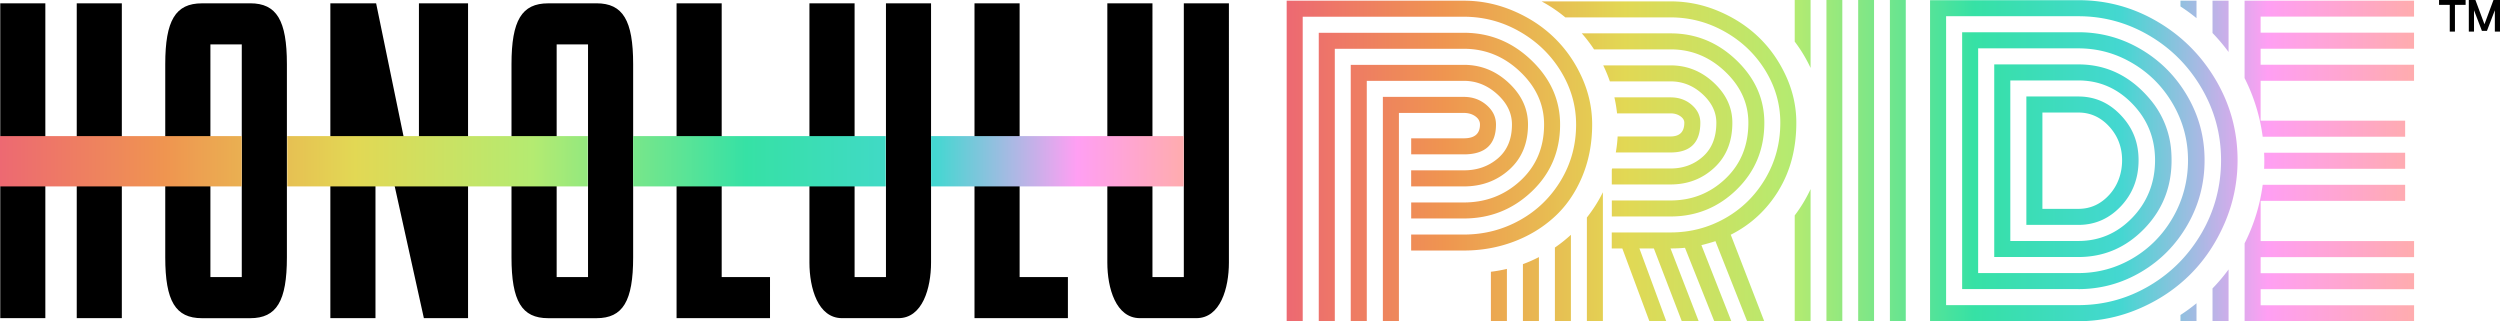 <svg xmlns="http://www.w3.org/2000/svg" viewBox="0 0 688.66 88.51">
	<defs>
		<linearGradient
			id="linear-gradient"
			x1="354.43"
			x2="664.98"
			y1="44.26"
			y2="44.26"
			gradientUnits="userSpaceOnUse"
		>
			<stop offset="0" stop-color="#ed6972" />
			<stop offset=".14" stop-color="#ef9550" />
			<stop offset=".3" stop-color="#e2d854" />
			<stop offset=".45" stop-color="#b4eb71" />
			<stop offset=".61" stop-color="#36e1a5" />
			<stop offset=".74" stop-color="#44d7d1" />
			<stop offset=".87" stop-color="#ff9ff3" />
			<stop offset="1" stop-color="#ffacae" />
		</linearGradient>
		<linearGradient
			id="New_Gradient_Swatch_copy_3"
			x1="0"
			x2="326.07"
			y1="44.42"
			y2="44.42"
			gradientUnits="userSpaceOnUse"
		>
			<stop offset="0" stop-color="#ed6972" />
			<stop offset=".14" stop-color="#ef9550" />
			<stop offset=".3" stop-color="#e2d854" />
			<stop offset=".45" stop-color="#b4eb71" />
			<stop offset=".63" stop-color="#36e1a5" />
			<stop offset=".79" stop-color="#44d7d1" />
			<stop offset=".91" stop-color="#ff9ff3" />
			<stop offset="1" stop-color="#ffacae" />
		</linearGradient>
		<style>
			.cls-2 {
				fill: #000;
			}
		</style>
	</defs>
	<g id="Layer_1-2">
		<path
			d="M671.88 0h7.31v1.34h-2.94V8.7h-1.43V1.34h-2.95V0Zm8.19 0h1.82l2.49 6.68L686.86 0h1.81v8.71h-1.43V2.82l-2.18 5.69h-1.38l-2.18-5.69V8.7h-1.43V0Z"
			class="cls-2"
		/>
		<path
			d="M600.64 1.77V.19h4.42V5a49.99 49.99 0 0 0-4.42-3.23Zm0 85v1.75h4.42v-4.98a49.99 49.99 0 0 1-4.42 3.23Zm13.25-72.45V.19h-4.42v8.9c1.58 1.64 3.06 3.39 4.42 5.23Zm8.83 41.01h39.81v-4.42h-39.24a50.407 50.407 0 0 1-4.98 16.11v21.49h46.68v-4.42h-42.26v-4.42h42.26v-4.42h-42.26v-4.42h42.26v-4.42h-42.26v-11.1Zm-13.25 24.12v9.07h4.42v-14.3a50.09 50.09 0 0 1-4.42 5.23Zm55.51-74.84V.19H618.3v21.32a50.402 50.402 0 0 1 4.99 16.15h39.24v-4.42h-39.81V22.26h42.26v-4.42h-42.26v-4.42h42.26V9h-42.26V4.58h42.26Zm-41.3 41.89h38.85v-4.42h-38.85c.03.73.06 1.45.06 2.18 0 .75-.02 1.49-.06 2.23Zm-34.33 38.48c5.4-2.33 10.08-5.48 14.03-9.43 3.95-3.95 7.1-8.67 9.46-14.16 2.35-5.49 3.53-11.24 3.53-17.26 0-7.94-2-15.3-5.99-22.08-3.99-6.78-9.35-12.14-16.09-16.09S580.3.05 572.52.05h-40.86v88.43h40.86c5.81 0 11.42-1.17 16.83-3.5ZM536.08 4.47h36.44c6.96 0 13.46 1.77 19.5 5.31 6.04 3.54 10.85 8.37 14.43 14.49 3.58 6.12 5.37 12.74 5.37 19.87s-1.79 13.94-5.37 20.08c-3.58 6.14-8.38 10.98-14.4 14.52-6.02 3.54-12.53 5.31-19.53 5.31h-36.44V4.47Zm36.44 75.17c6.18 0 11.94-1.58 17.29-4.73 5.34-3.15 9.59-7.46 12.74-12.93 3.15-5.47 4.73-11.41 4.73-17.84s-1.58-12.23-4.73-17.66c-3.15-5.42-7.4-9.71-12.74-12.87s-11.11-4.73-17.29-4.73H540.5v70.74h32.02Zm-27.6-66.32h27.6c5.36 0 10.37 1.38 15.01 4.15 4.65 2.76 8.34 6.52 11.08 11.27s4.11 9.89 4.11 15.41-1.37 10.87-4.11 15.66c-2.74 4.79-6.43 8.56-11.05 11.3-4.63 2.74-9.64 4.11-15.05 4.11h-27.6V13.31Zm27.6 57.48c7.04 0 13.08-2.59 18.12-7.77 5.64-5.8 8.12-13 7.44-21.6-.39-5-2.32-9.81-5.49-13.69-5.44-6.66-12.13-10-20.07-10h-23.18V70.8h23.18Zm-18.75-48.64h18.75c5.77 0 10.74 2.15 14.89 6.45 4.16 4.3 6.23 9.48 6.23 15.54s-2.07 11.43-6.2 15.75c-4.13 4.32-9.11 6.48-14.92 6.48h-18.75V22.16Zm18.75 39.79c4.59 0 8.5-1.72 11.73-5.16 3.23-3.44 4.85-7.66 4.85-12.65s-1.63-8.97-4.88-12.4c-3.25-3.44-7.15-5.16-11.7-5.16h-14.33v35.37h14.33ZM562.61 31h9.91c3.32 0 6.15 1.29 8.51 3.87 2.35 2.58 3.53 5.67 3.53 9.27s-1.18 6.94-3.53 9.52-5.19 3.87-8.51 3.87h-9.91V31Zm-59.49 57.51h4.37V0h-4.37v88.51Zm-8.74-29.17v29.17h4.37V52.09c-1.2 2.58-2.67 5.01-4.37 7.25Zm4.37-40.63V0h-4.37v11.46c1.7 2.24 3.17 4.68 4.37 7.25Zm13.11 69.8h4.37V0h-4.37v88.51ZM520.6 0v88.51h4.37V0h-4.37Zm-60.42 50.81c4.73 0 8.75-1.54 12.06-4.62 3.31-3.08 4.96-7.21 4.96-12.39 0-4.16-1.7-7.83-5.11-11.02-3.41-3.18-7.38-4.77-11.9-4.77h-18.56c.7 1.42 1.31 2.9 1.83 4.41h16.72c3.31 0 6.23 1.16 8.78 3.49 2.55 2.33 3.83 4.96 3.83 7.9 0 4-1.22 7.1-3.67 9.3-2.45 2.2-5.43 3.3-8.94 3.3h-16.09c-.03.12-.07.24-.1.36v4.04h16.19Zm18.21 1.41c5.08-4.94 7.62-11.08 7.62-18.42 0-6.57-2.57-12.31-7.71-17.23-5.14-4.92-11.18-7.38-18.12-7.38h-24.45c1.22 1.39 2.35 2.86 3.37 4.41h21.08c5.71 0 10.71 2.03 15 6.09 4.28 4.06 6.43 8.76 6.43 14.11 0 6.28-2.1 11.42-6.3 15.42-4.2 4-9.24 6-15.12 6H444v4.41h16.19c7.06 0 13.13-2.47 18.21-7.41ZM468.38 33.8c0-1.92-.8-3.56-2.39-4.93-1.59-1.37-3.53-2.05-5.81-2.05h-15.47c.32 1.44.57 2.91.73 4.41h14.74c1.02 0 1.91.25 2.66.76.75.51 1.13 1.11 1.13 1.81 0 2.53-1.27 3.79-3.79 3.79H445.6c-.08 1.49-.25 2.96-.5 4.41h15.08c5.47 0 8.2-2.73 8.2-8.2Zm-57.69 41.07v13.64h4.41V74.07c-1.44.34-2.91.61-4.41.79Zm26.44-14.95v28.59h4.41V52.96c-1.23 2.48-2.71 4.8-4.41 6.96Zm52.79-7.43c3.26-5.32 4.9-11.56 4.9-18.7 0-4.41-.94-8.67-2.82-12.79-1.88-4.12-4.37-7.68-7.47-10.68-3.1-3-6.78-5.41-11.05-7.22-4.26-1.82-8.7-2.72-13.31-2.72h-35.52a39.66 39.66 0 0 1 6.54 4.41h28.98c5.35 0 10.35 1.33 15.03 3.98 4.67 2.65 8.37 6.21 11.11 10.68 2.73 4.47 4.1 9.25 4.1 14.35 0 5.63-1.38 10.77-4.13 15.42s-6.44 8.28-11.05 10.89c-4.61 2.61-9.63 3.92-15.06 3.92h-16.19v4.41h2.91l7.47 20.08h4.65l-7.41-20.08h3.98l7.71 20.08h4.65l-7.77-20.08c1.39 0 2.71-.06 3.98-.18l8.08 20.26h4.71l-8.26-20.99c1.47-.37 2.75-.73 3.86-1.1l8.75 22.1H486l-9.24-23.87c5.51-2.77 9.89-6.82 13.16-12.15Zm-61.6 15.7v20.32h4.41V64.68a40.413 40.413 0 0 1-4.41 3.51Zm-8.81 4.57v15.76h4.41v-17.7c-1.42.73-2.89 1.39-4.41 1.94Zm-30.79-3.75h14.53c4.78 0 9.31-.8 13.59-2.39 4.27-1.59 8.02-3.85 11.25-6.78 3.23-2.92 5.79-6.59 7.67-11.01s2.82-9.26 2.82-14.54c0-4.5-.95-8.84-2.85-13.03-1.9-4.19-4.45-7.83-7.64-10.92-3.19-3.09-6.96-5.55-11.32-7.39-4.35-1.84-8.86-2.76-13.52-2.76h-48.82v88.32h4.42V4.61h44.4c5.48 0 10.6 1.36 15.36 4.08 4.76 2.72 8.55 6.37 11.35 10.95 2.8 4.58 4.2 9.47 4.2 14.66 0 5.64-1.41 10.79-4.23 15.46-2.82 4.66-6.59 8.3-11.32 10.92-4.72 2.62-9.84 3.93-15.36 3.93h-14.53v4.42Zm0-8.83h14.53c7.24 0 13.46-2.47 18.68-7.42 5.21-4.95 7.82-11.1 7.82-18.46 0-6.75-2.64-12.65-7.91-17.7-5.27-5.05-11.47-7.57-18.58-7.57h-39.99v79.49h4.42V13.44h35.57c5.89 0 11.04 2.1 15.46 6.29 4.42 4.19 6.62 9.05 6.62 14.57 0 6.3-2.17 11.45-6.5 15.46-4.33 4.01-9.53 6.01-15.58 6.01h-14.53v4.42Zm0-8.83h14.53c4.91 0 9.08-1.54 12.51-4.63 3.43-3.09 5.15-7.23 5.15-12.42 0-4.33-1.77-8.16-5.31-11.47-3.54-3.31-7.66-4.97-12.36-4.97h-31.16v70.66h4.42V22.27h26.74c3.43 0 6.5 1.23 9.2 3.68 2.7 2.45 4.05 5.23 4.05 8.34 0 4.01-1.29 7.11-3.86 9.32-2.58 2.21-5.7 3.31-9.38 3.31h-14.53v4.42Zm-3.37-20.24h17.91c1.23 0 2.27.31 3.13.92s1.29 1.37 1.29 2.27c0 2.54-1.47 3.8-4.42 3.8h-14.53v4.42h14.53c5.89 0 8.83-2.74 8.83-8.22 0-2.09-.87-3.87-2.61-5.37-1.74-1.49-3.81-2.24-6.23-2.24h-22.32v61.83h4.42V31.1Z"
			style="fill: url(#linear-gradient)"
		/>
		<path
			d="M33.56 87.63V.92H21.14v37.69h-8.65V.92H.07v86.71h12.42v-37.7h8.65v37.7h12.42zM68.93.92H55.62c-7.27 0-10.1 4.7-10.1 16.75V70.9c0 12.05 2.83 16.75 10.1 16.75h13.31c7.27 0 10.1-4.7 10.1-16.75V17.66C79.03 5.61 76.2.91 68.93.91Zm-2.33 75.4h-8.64V12.23h8.64v64.08ZM111.38 38.61 103.61.92H91v86.71h12.43V45.5h4.01l9.32 42.13h12.17V.92H115.4v37.69h-4.02zM164.31.92H151c-7.27 0-10.1 4.7-10.1 16.75V70.9c0 12.05 2.83 16.75 10.1 16.75h13.31c7.27 0 10.1-4.7 10.1-16.75V17.66c0-12.05-2.83-16.75-10.1-16.75Zm-2.33 75.4h-8.64V12.23h8.64v64.08ZM186.37.92v86.71h25.74V76.32H198.8V.92h-12.43zM222.97.92v71.41c0 7.06 2.35 15.31 8.99 15.31h15.52c6.63 0 8.99-8.25 8.99-15.31V.92h-12.42v75.4h-8.64V.92h-12.43ZM268.44.92v86.71h25.73V76.32h-13.3V.92h-12.43zM305.03.92v71.41c0 7.06 2.35 15.31 8.99 15.31h15.52c6.63 0 8.98-8.25 8.98-15.31V.92H326.1v75.4h-8.64V.92h-12.43Z"
			class="cls-2"
		/>
		<path
			d="M326.07 51.35h-69.59V37.49h69.59v13.86Zm-82.08 0H174.4V37.49h69.59v13.86Zm-82.08 0H79.13V37.49h82.78v13.86Zm-95.32 0H0V37.49h66.59v13.86Z"
			style="fill: url(#New_Gradient_Swatch_copy_3)"
		/>
	</g>
</svg>
